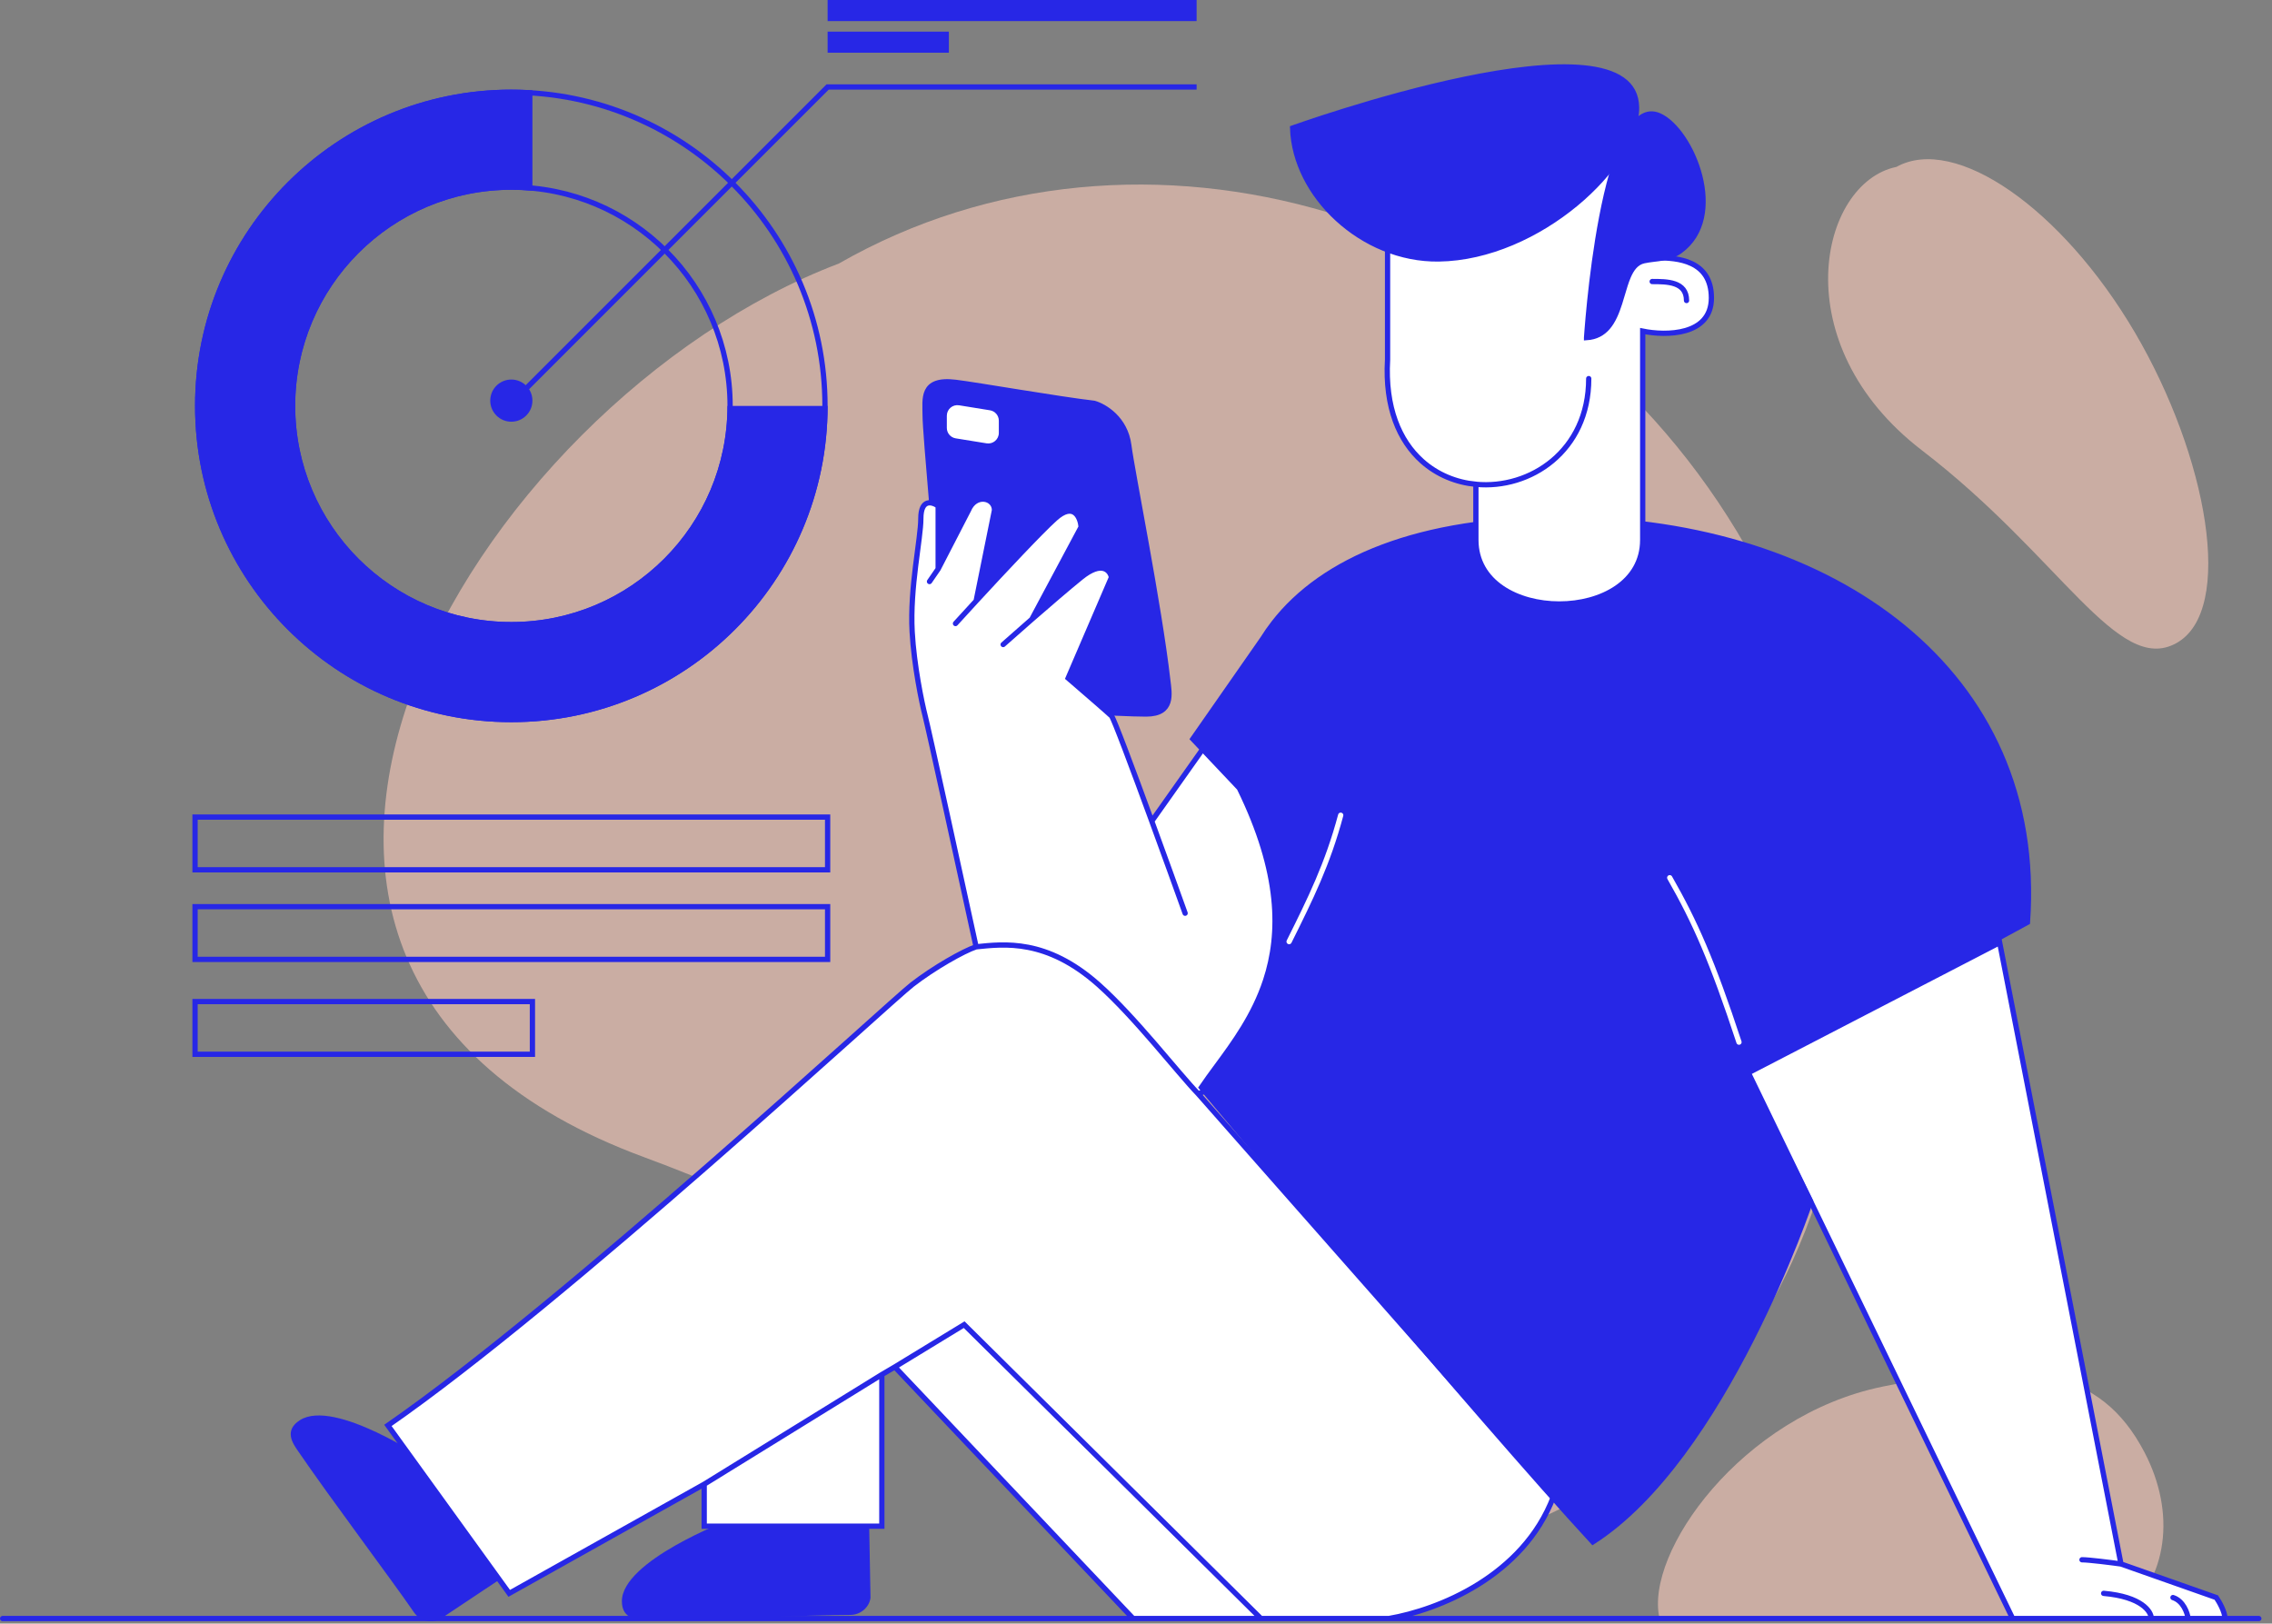 <svg width="431" height="308" viewBox="0 0 431 308" fill="none" xmlns="http://www.w3.org/2000/svg">
<rect x="0" y="0" width="431" height="308" fill="#808080" stroke="none"/>
<path fill-rule="evenodd" clip-rule="evenodd" d="M56.478 275.183C55.606 273.906 53.792 271.396 56.881 269.416C63.459 265.202 81.094 277.19 81.094 277.19L96.666 298.381L83.451 307.181C81.808 307.977 79.633 307.486 78.52 305.854C74.65 300.182 62.615 284.177 56.478 275.183Z" fill="#2727E6"/>
<path fill-rule="evenodd" clip-rule="evenodd" d="M122.714 307.26C121.134 307.26 117.973 307.342 117.973 303.753C117.973 296.112 138.019 288.47 138.019 288.47L164.849 287.57L165.135 303.105C164.915 304.873 163.293 306.359 161.273 306.359C154.257 306.359 133.842 307.26 122.714 307.26Z" fill="#2727E6"/>
<path opacity="0.6" d="M300.634 283.735C357.89 250.962 366.331 161.672 329.494 100.827C292.656 39.983 216.378 17.226 159.122 49.999C89.639 76.406 24.921 183.614 122.15 219.508C219.378 255.403 243.377 316.508 300.634 283.735Z" fill="#FCCBBB"/>
<path d="M175.505 78.901C175.505 82.087 177.97 109.166 177.97 109.166L187.833 133.856C195.504 134.387 212.162 135.449 217.422 135.449C222.682 135.449 221.807 131.48 221.532 129.077C219.888 114.741 214.792 89.574 214.134 84.476C213.477 79.379 209.477 77.043 207.559 76.512C200.71 75.716 185.337 73.024 181.258 72.53C174.684 71.733 175.506 75.716 175.505 78.901Z" fill="#2727E6" stroke="#2727E6"/>
<path opacity="0.6" d="M314.809 307C311.927 294.58 330.385 268.541 357.106 263.051C383.827 257.56 398.408 259.402 406.807 275.5C412.794 286.975 411.306 299.5 402.307 307C370.309 307 323.309 307 314.809 307Z" fill="#FCCBBB"/>
<path d="M379.338 178.817L402.351 296.69L420.433 303.062C420.981 303.858 422.077 305.77 422.077 307.044H415.091H408.105H381.803H263.449H239.202H214.956L169.751 259.312L167.286 260.759V289.522H133.588V281.558L96.601 302.265L73.588 270.408C107.286 247.045 168.682 190.158 173.039 186.781C177.148 183.595 182.768 180.409 185.168 179.613C182.221 166.073 176.162 138.357 175.504 135.809C174.847 133.26 173.387 126.161 173.039 119.88C172.572 111.471 174.683 102.199 174.683 98.376C174.683 94.553 176.874 95.19 177.97 95.986V107.933L183.723 96.783C185.039 93.597 188.655 94.394 188.655 96.783L185.168 114.014C190.408 108.323 197.403 100.856 200.162 98.376C203.705 95.19 204.926 98.11 205.093 99.969L195.732 117.49C199.013 114.629 202.712 111.449 205.093 109.526C209.038 106.34 210.573 108.199 210.846 109.526L202.627 128.641C205.093 130.765 210.189 135.172 210.846 135.809C211.252 136.201 214.801 145.693 218.491 155.777L228.107 142.18C233.586 143.773 245.202 148.074 247.832 152.534C250.462 156.994 246.736 180.409 244.545 191.56C242.353 202.71 227.285 207.488 227.285 207.488L294.681 283.947C288.928 299.08 272.764 305.451 263.449 307.044H381.803L331.667 203.506L379.338 178.817Z" fill="white"/>
<path d="M402.351 296.69L379.338 178.817L331.667 203.506L381.803 307.044H408.105M402.351 296.69L420.433 303.062C420.981 303.858 422.077 305.77 422.077 307.044H415.091M402.351 296.69C400.433 296.425 396.269 295.894 394.954 295.894M408.105 307.044C408.105 305.717 406.296 302.903 399.064 302.265M408.105 307.044H415.091M415.091 307.044C414.954 305.982 414.187 303.699 412.214 303.062M218.491 155.777L228.107 142.18C233.586 143.773 245.202 148.074 247.832 152.534C250.462 156.994 246.736 180.409 244.545 191.56C242.353 202.71 227.285 207.488 227.285 207.488M218.491 155.777C220.787 162.052 223.137 168.557 224.819 173.242M218.491 155.777C214.801 145.693 211.252 136.201 210.846 135.809C210.189 135.172 205.093 130.765 202.627 128.641L210.846 109.526C210.573 108.199 209.038 106.34 205.093 109.526C202.712 111.449 199.013 114.629 195.732 117.49M190.299 122.269C191.602 121.111 193.577 119.37 195.732 117.49M195.732 117.49L205.093 99.969C204.926 98.11 203.705 95.19 200.162 98.376C197.403 100.856 190.408 108.323 185.168 114.014M181.258 118.287C182.327 117.11 183.676 115.634 185.168 114.014M185.168 114.014L188.655 96.783C188.655 94.394 185.039 93.597 183.723 96.783L177.97 107.933M177.97 107.933V95.986C176.874 95.19 174.683 94.553 174.683 98.376C174.683 102.199 172.572 111.471 173.039 119.88C173.387 126.161 174.847 133.26 175.504 135.809C176.162 138.357 182.221 166.073 185.168 179.613M177.97 107.933L176.326 110.322M185.168 179.613C190.44 179.082 198.518 178.02 208.381 186.781C215.27 192.9 223.449 203.506 227.285 207.488M185.168 179.613C182.768 180.409 177.148 183.595 173.039 186.781C168.682 190.158 107.286 247.045 73.588 270.408L96.601 302.265L133.588 281.558M227.285 207.488L294.681 283.947C288.928 299.08 272.764 305.451 263.449 307.044M169.751 259.312L182.902 251.293L239.202 307.044M169.751 259.312L214.956 307.044M169.751 259.312L167.286 260.759M214.956 307.044H239.202M214.956 307.044H0.5M263.449 307.044H239.202M263.449 307.044H428.5M167.286 260.759V289.522H133.588V281.558M167.286 260.759L133.588 281.558" stroke="#2727E6" stroke-linecap="round"/>
<path d="M228.273 206.731L227.909 206.297C228.77 205.02 229.744 203.699 230.766 202.31C234.081 197.81 237.91 192.612 240.088 185.978C243.013 177.071 242.985 165.586 235.131 149.564L235.098 149.496L235.046 149.441L226.283 140.178L239.523 121.197L239.531 121.186L239.537 121.175C240.183 120.139 240.887 119.128 241.652 118.144C250.914 106.229 269.035 98.302 296.994 98.47C322.138 98.621 344.938 105.805 360.994 118.947C376.975 132.027 386.301 151.027 384.611 174.963L364.317 185.976L364.305 185.983L331.442 202.701L330.998 202.927L331.22 203.371L343.454 227.875C343.424 227.965 343.383 228.085 343.331 228.233C343.206 228.597 343.017 229.133 342.768 229.821C342.271 231.198 341.531 233.184 340.564 235.618C338.628 240.486 335.784 247.141 332.145 254.292C324.922 268.488 314.62 284.535 302.163 292.5C291.442 280.887 272.937 259.406 257.049 240.753C249.036 231.345 241.691 222.66 236.349 216.326C233.678 213.159 231.508 210.58 230.005 208.793C229.254 207.899 228.67 207.204 228.273 206.731Z" fill="#2727E6" stroke="#2727E6"/>
<path opacity="0.6" d="M412.86 122.003C424.012 115.823 418.802 86.569 404.978 63.052C391.155 39.535 370.908 25.48 359.757 31.66C345.139 34.675 338.228 65.206 364.594 85.433C390.961 105.659 401.708 128.183 412.86 122.003Z" fill="#FCCBBB"/>
<path d="M254.332 154.653C251.858 163.905 248.614 170.454 244.545 178.625" stroke="white" stroke-linecap="round"/>
<path d="M316.749 166.51C321.529 174.87 324.794 182.222 329.887 197.699" stroke="white" stroke-linecap="round"/>
<path d="M263.221 68.22V39.414C263.221 10.609 314.414 4.848 314.414 39.414L314.35 48.907C318.074 48.907 324.653 49.316 324.653 56.517C324.653 63.719 315.965 63.719 311.622 62.819V102.426C311.622 118.629 279.976 118.629 279.976 102.426V91.874C276.253 91.517 272.648 90.075 269.737 87.464C265.474 83.641 262.699 77.312 263.221 68.22Z" fill="white"/>
<path d="M301.383 71.82C301.383 85.599 290.232 92.858 279.976 91.874M279.976 91.874C276.253 91.517 272.648 90.075 269.737 87.464C265.474 83.641 262.699 77.312 263.221 68.22V39.414C263.221 10.609 314.414 4.848 314.414 39.414L314.35 48.907C318.074 48.907 324.653 49.316 324.653 56.517C324.653 63.719 315.965 63.719 311.622 62.819V102.426C311.622 118.629 279.976 118.629 279.976 102.426V91.874ZM313.42 53.408C316.212 53.408 319.935 53.408 319.935 57.009" stroke="#2727E6" stroke-linecap="round"/>
<path d="M245.212 24.294C245.32 24.256 245.453 24.209 245.61 24.153C246.092 23.984 246.799 23.738 247.699 23.433C249.5 22.821 252.073 21.97 255.162 21.012C261.342 19.095 269.579 16.752 277.82 15.042C286.073 13.329 294.283 12.262 300.428 12.868C303.503 13.172 306.005 13.889 307.734 15.105C309.436 16.301 310.418 17.997 310.453 20.368C310.491 23.025 309.387 26.137 307.357 29.339C305.332 32.534 302.411 35.779 298.881 38.695C291.815 44.531 282.373 48.992 272.917 49.121C265.7 49.219 258.813 46.193 253.704 41.491C248.687 36.874 245.419 30.674 245.212 24.294Z" fill="#2727E6" stroke="#2727E6"/>
<path d="M300.972 64.053C300.972 64.052 300.972 64.051 300.972 64.05C300.996 63.7 301.033 63.185 301.085 62.532C301.188 61.226 301.348 59.366 301.576 57.149C302.033 52.714 302.763 46.86 303.854 41.173C304.947 35.474 306.396 29.987 308.275 26.26C309.217 24.392 310.239 23.023 311.327 22.274C312.378 21.551 313.506 21.39 314.792 21.965C316.276 22.629 317.851 24.134 319.235 26.183C320.613 28.222 321.771 30.754 322.443 33.407C323.796 38.742 323.159 44.384 318.71 47.611C317.617 48.403 316.509 48.742 315.369 48.943C314.871 49.031 314.373 49.092 313.863 49.154C313.785 49.163 313.706 49.173 313.627 49.183C313.04 49.255 312.437 49.335 311.837 49.466C310.342 49.792 309.482 51.055 308.867 52.503C308.453 53.476 308.11 54.638 307.763 55.814C307.595 56.386 307.425 56.961 307.246 57.52C306.683 59.27 306.015 60.912 304.969 62.116C304.035 63.19 302.787 63.933 300.972 64.053Z" fill="#2727E6" stroke="#2727E6"/>
<path d="M187.797 77.833L181.934 76.886C180.718 76.69 179.615 77.629 179.615 78.861V81.181C179.615 82.162 180.327 82.999 181.296 83.155L187.159 84.102C188.375 84.298 189.478 83.359 189.478 82.127V79.808C189.478 78.826 188.766 77.99 187.797 77.833Z" fill="white"/>
<path d="M97 76.5L157 16.5H227M37 155V165H157V155H37Z" stroke="#2727E6"/>
<path d="M37 182V172H157V182H37Z" stroke="#2727E6"/>
<path d="M37 200V190H101V200H37Z" stroke="#2727E6"/>
<path d="M97 118.5C119.92 118.5 138.5 99.92 138.5 77C138.5 54.08 119.92 35.5 97 35.5C74.08 35.5 55.5 54.08 55.5 77C55.5 99.92 74.08 118.5 97 118.5ZM156.5 77C156.5 109.861 129.861 136.5 97 136.5C64.139 136.5 37.5 109.861 37.5 77C37.5 44.139 64.139 17.5 97 17.5C129.861 17.5 156.5 44.139 156.5 77Z" stroke="#2727E6"/>
<path fill-rule="evenodd" clip-rule="evenodd" d="M101 17.131C99.678 17.044 98.344 17 97 17C63.863 17 37 43.863 37 77C37 110.137 63.863 137 97 137C130.137 137 157 110.137 157 77H138C138 99.644 119.644 118 97 118C74.356 118 56 99.644 56 77C56 54.356 74.356 36 97 36C98.35 36 99.684 36.065 101 36.193V17.131Z" fill="#2727E6"/>
<rect x="157" width="70" height="4" fill="#2727E6"/>
<rect x="157" y="6" width="23" height="4" fill="#2727E6"/>
<circle cx="97" cy="76" r="4" fill="#2727E6"/>
</svg>

